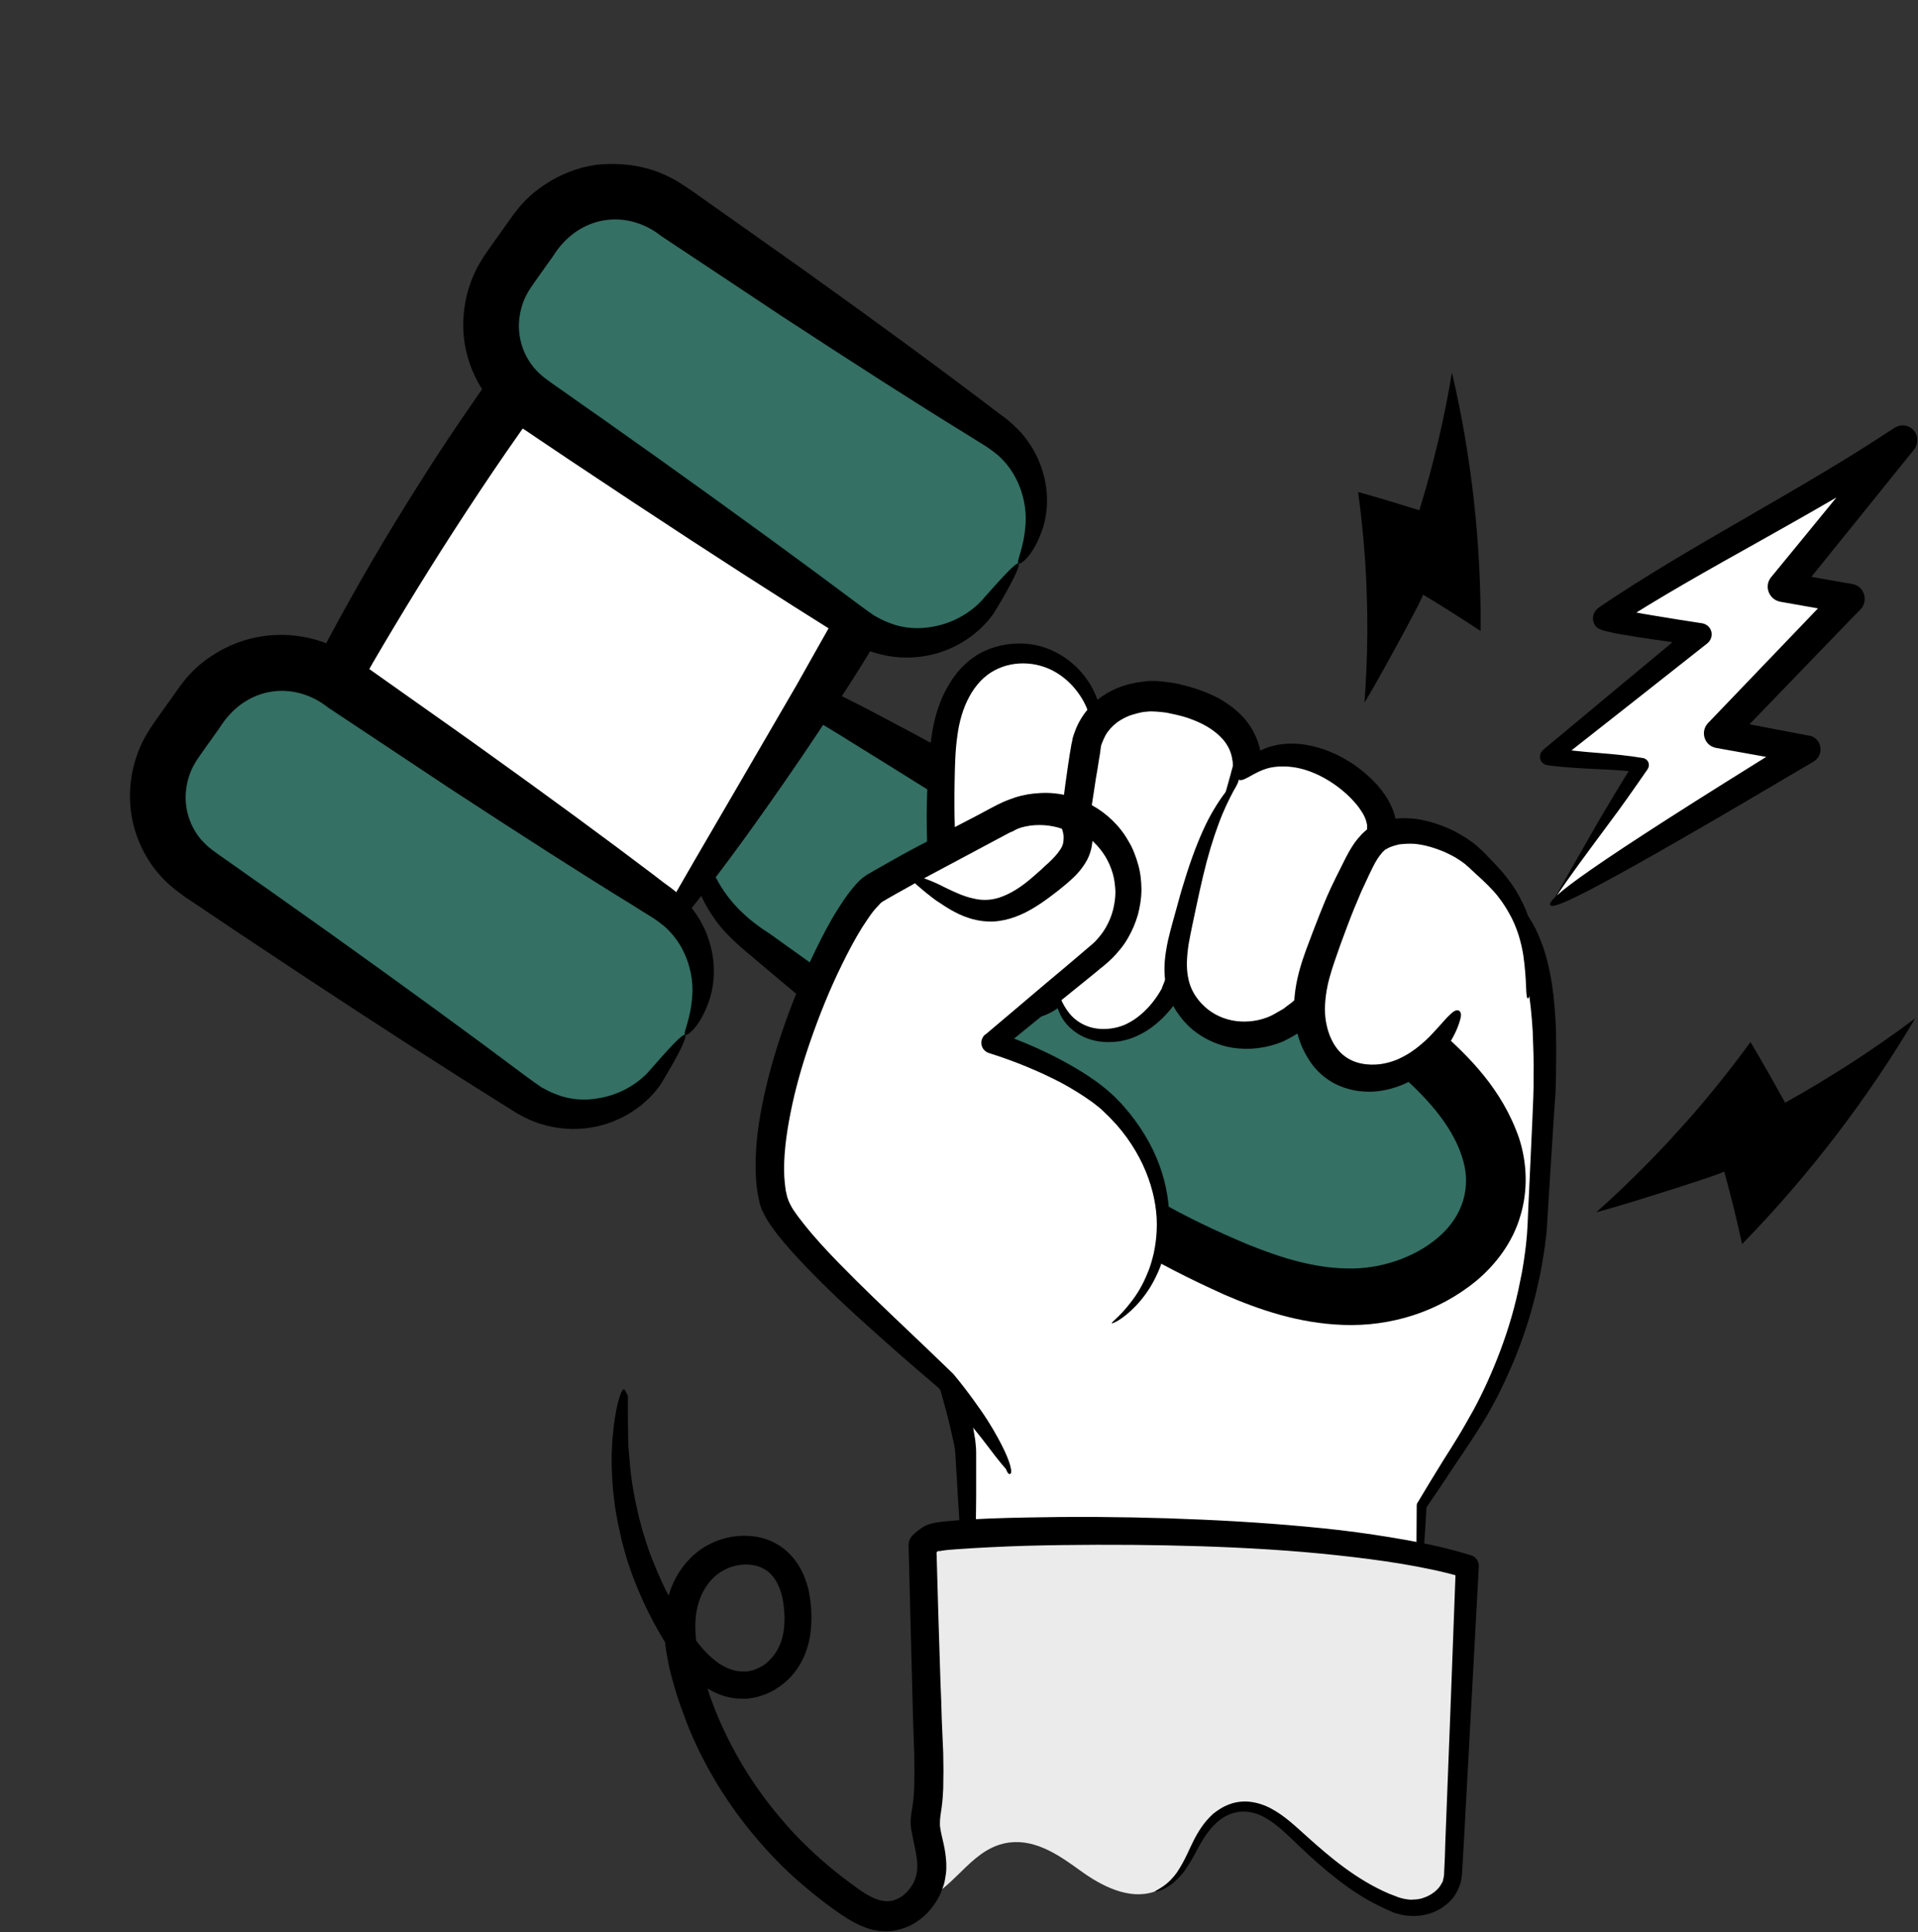 <svg width="138" height="139" viewBox="0 0 138 139" fill="none" xmlns="http://www.w3.org/2000/svg">
<rect x="0" y="0" width="138" height="139" fill="#333333" stroke="none"/>
<path d="M102.231 108.318C102.231 108.318 102.231 108.576 102.21 109.071C102.145 111.093 101.93 116.942 101.693 122.963H69.91C69.845 117.135 69.695 111.136 69.587 107.587C69.522 105.716 69.501 104.534 69.501 104.448C69.522 103.136 66.318 89.158 61.716 85.136C59.931 83.567 57.738 81.889 57.76 79.524C57.781 78.298 58.405 77.18 59.007 76.126C61.071 72.556 68.92 59.03 70.791 55.804C71.264 55.008 71.759 54.17 72.576 53.718C73.63 53.138 102.167 58.75 107.93 64.879C109.994 67.073 111.306 69.589 111.069 78.341L110.51 88.706C109.994 93.91 108.252 98.942 105.414 103.351C103.801 105.867 102.339 108.146 102.231 108.318Z" fill="white"/>
<path d="M69.739 114.34C69.89 114.34 70.019 113.888 70.105 112.533C70.148 111.845 70.191 110.942 70.212 109.738C70.212 109.136 70.234 108.448 70.234 107.695C70.234 106.942 70.234 106.125 70.234 105.2C70.234 104.964 70.234 104.749 70.234 104.491C70.234 104.125 70.191 103.889 70.169 103.609C70.083 103.071 69.997 102.555 69.89 101.996C69.675 100.899 69.395 99.695 69.051 98.426C68.707 97.136 68.299 95.781 67.804 94.298C67.309 92.835 66.707 91.265 65.954 89.631C65.567 88.814 65.137 87.975 64.621 87.136C64.105 86.298 63.503 85.438 62.686 84.642C62.578 84.534 62.471 84.448 62.385 84.341C62.299 84.255 62.191 84.169 62.105 84.083C61.912 83.911 61.718 83.739 61.525 83.588C61.138 83.244 60.772 82.922 60.428 82.556C59.74 81.868 59.138 81.094 58.922 80.277L58.88 80.126C58.858 80.083 58.858 80.019 58.858 79.975L58.837 79.825C58.837 79.782 58.837 79.717 58.837 79.674C58.815 79.459 58.837 79.266 58.88 79.051C58.944 78.621 59.138 78.169 59.374 77.674C59.611 77.201 59.933 76.685 60.234 76.148C60.535 75.61 60.858 75.072 61.181 74.535C62.449 72.341 63.804 70.019 65.223 67.589C66.342 65.653 67.481 63.675 68.643 61.675C69.223 60.664 69.804 59.675 70.385 58.643C70.686 58.127 70.965 57.632 71.266 57.116C71.567 56.621 71.847 56.062 72.126 55.654C72.406 55.224 72.707 54.88 73.008 54.686L73.073 54.643H73.094C73.115 54.643 73.094 54.643 73.051 54.665C72.987 54.686 72.944 54.708 72.879 54.729H72.858H72.922C72.965 54.729 73.029 54.729 73.073 54.729H73.266C73.524 54.751 73.825 54.772 74.105 54.815C75.245 54.966 76.406 55.159 77.588 55.374C79.933 55.804 82.255 56.299 84.599 56.837C86.921 57.374 89.244 57.976 91.545 58.621C93.846 59.267 96.104 59.976 98.319 60.772C100.512 61.568 102.684 62.449 104.641 63.546C105.609 64.084 106.555 64.707 107.243 65.417C107.609 65.804 107.975 66.213 108.276 66.621C108.577 67.051 108.835 67.481 109.05 67.954C109.48 68.879 109.738 69.911 109.931 70.965C110.103 72.019 110.211 73.094 110.276 74.169C110.319 75.245 110.362 76.32 110.34 77.373V78.169C110.34 78.427 110.319 78.707 110.319 78.965C110.297 79.502 110.276 80.019 110.254 80.535C110.168 82.621 110.06 84.642 109.974 86.62C109.953 87.115 109.931 87.61 109.91 88.083C109.888 88.319 109.888 88.577 109.867 88.792C109.845 89.029 109.824 89.244 109.802 89.481C109.695 90.405 109.566 91.308 109.372 92.19C109.028 93.954 108.534 95.609 107.953 97.158C107.372 98.706 106.727 100.125 106.018 101.437C105.652 102.082 105.308 102.706 104.942 103.308C104.577 103.91 104.211 104.491 103.867 105.028C103.179 106.147 102.555 107.157 101.996 108.104L101.975 108.125C101.953 108.168 101.932 108.233 101.932 108.297C101.91 110.598 101.91 112.383 101.91 113.63C101.932 114.856 101.953 115.523 102.018 115.523C102.082 115.523 102.168 114.877 102.276 113.652C102.383 112.426 102.512 110.62 102.641 108.34L102.577 108.534C103.2 107.63 103.867 106.62 104.598 105.523C104.964 104.985 105.351 104.405 105.738 103.824C106.125 103.243 106.534 102.598 106.921 101.953C107.695 100.641 108.405 99.179 109.05 97.588C109.695 95.996 110.232 94.298 110.641 92.47C110.856 91.567 111.007 90.62 111.157 89.653C111.179 89.416 111.222 89.158 111.243 88.921C111.286 88.663 111.286 88.427 111.308 88.19C111.329 87.696 111.372 87.222 111.394 86.728C111.523 84.749 111.652 82.707 111.781 80.621C111.824 80.105 111.845 79.567 111.888 79.051C111.91 78.793 111.931 78.513 111.931 78.255C111.931 77.976 111.953 77.718 111.953 77.438C111.974 76.341 111.974 75.245 111.953 74.126C111.91 73.008 111.824 71.868 111.652 70.728C111.458 69.589 111.2 68.406 110.684 67.266C110.448 66.686 110.125 66.148 109.759 65.632C109.394 65.116 109.007 64.643 108.577 64.191C107.652 63.245 106.641 62.578 105.588 61.976C103.48 60.772 101.265 59.847 99.007 59.008C96.749 58.17 94.448 57.439 92.126 56.751C89.803 56.062 87.459 55.46 85.094 54.88C82.728 54.321 80.363 53.783 77.997 53.353C76.814 53.138 75.61 52.923 74.406 52.772C74.105 52.729 73.782 52.708 73.46 52.665L73.202 52.643H72.922H72.75C72.664 52.643 72.599 52.665 72.492 52.686C72.406 52.708 72.298 52.729 72.212 52.772C72.169 52.794 72.126 52.815 72.126 52.815L72.083 52.837L71.954 52.923C71.61 53.138 71.309 53.417 71.051 53.675C70.793 53.955 70.6 54.234 70.406 54.514C70.04 55.073 69.782 55.568 69.46 56.084C69.159 56.6 68.879 57.095 68.578 57.611C67.997 58.621 67.395 59.632 66.815 60.621C65.653 62.621 64.514 64.6 63.374 66.535C61.955 68.987 60.621 71.309 59.353 73.503C59.03 74.062 58.729 74.599 58.406 75.137C58.105 75.675 57.783 76.191 57.482 76.793C57.181 77.373 56.923 78.04 56.794 78.75C56.729 79.115 56.708 79.481 56.729 79.847C56.729 79.933 56.729 80.04 56.751 80.126L56.794 80.406C56.815 80.492 56.815 80.578 56.837 80.664L56.901 80.922C57.095 81.61 57.417 82.212 57.783 82.728C58.148 83.244 58.557 83.696 58.965 84.104C59.374 84.513 59.783 84.879 60.17 85.223C60.363 85.395 60.557 85.567 60.75 85.717L61.03 85.954L61.267 86.169C61.89 86.771 62.428 87.502 62.901 88.255C63.374 89.007 63.782 89.782 64.17 90.534C64.922 92.061 65.524 93.566 66.04 94.964C66.557 96.383 66.987 97.695 67.352 98.943C67.718 100.19 68.04 101.33 68.299 102.383C68.427 102.921 68.535 103.416 68.643 103.889C68.686 104.125 68.729 104.362 68.729 104.491C68.75 104.727 68.75 104.985 68.772 105.2C68.836 106.125 68.879 106.985 68.922 107.738C68.965 108.491 69.008 109.157 69.051 109.759C69.137 110.964 69.223 111.867 69.309 112.555C69.438 113.91 69.589 114.34 69.739 114.34Z" fill="black"/>
<path d="M66.638 136.662C68.897 135.543 70.036 132.877 72.638 132.554C74.574 132.318 76.273 133.522 77.756 134.597C79.24 135.672 81.219 136.705 83.025 136.102C84.552 135.586 85.24 134.124 85.885 132.834C86.53 131.543 87.541 130.146 89.175 129.995C90.724 129.866 92.014 130.92 93.046 131.888C95.197 133.887 97.433 135.93 100.336 137.049C100.358 137.049 100.358 137.049 100.379 137.07C102.229 137.758 104.336 136.619 104.444 134.898C104.895 126.855 105.347 115.673 105.476 112.684C94.272 109.243 68.058 110.082 67.026 110.641C66.746 110.792 66.51 110.985 66.294 111.179C66.488 116.942 66.853 129.135 66.638 136.662Z" fill="#EBEBEB"/>
<path d="M50.304 57.532C49.481 61.173 50.817 64.937 53.781 67.25C60.437 72.441 77.374 85.628 84.41 89.184C88.407 91.204 92.577 93.266 97.098 93.324C101.641 93.376 106.604 90.715 107.479 86.393C108.402 81.903 104.822 77.861 101.239 74.955C95.336 70.167 88.837 66.892 82.008 63.504C74.864 59.976 63.303 52.916 59.626 50.968C58.927 50.596 58.207 50.229 57.422 50.057C54.982 49.564 52.493 51.352 51.434 53.566C51.074 54.394 50.667 55.924 50.304 57.532Z" fill="#347064"/>
<path d="M50.302 57.533C50.204 57.514 50.155 57.149 50.223 56.442C50.308 55.708 50.359 54.671 50.912 53.169C51.535 51.76 52.801 49.893 55.487 49.12C56.811 48.706 58.548 49.072 59.75 49.691C60.963 50.262 62.192 50.895 63.509 51.595C68.757 54.331 75.225 58.103 83.251 61.999C87.35 63.969 91.867 66.119 96.509 69.014C98.834 70.472 101.153 72.086 103.44 74.021C105.696 76.008 108.066 78.344 109.292 81.869C109.87 83.63 109.957 85.631 109.384 87.495C108.837 89.373 107.635 90.956 106.254 92.12C103.443 94.438 100.006 95.43 96.696 95.32C93.456 95.215 90.609 94.229 88.08 93.136C85.562 91.996 83.325 90.871 81.12 89.515C72.722 84.115 66.315 78.814 60.96 74.528C58.309 72.355 55.973 70.411 53.978 68.711C53.008 67.921 51.94 66.933 51.315 65.963C50.642 64.984 50.195 63.989 49.955 63.073C49.452 61.248 49.572 59.771 49.748 58.857C49.973 57.953 50.226 57.508 50.302 57.533C50.605 57.542 49.994 59.527 51.273 62.638C51.959 64.193 53.132 65.753 55.347 67.15C57.483 68.68 59.959 70.454 62.744 72.435C68.326 76.351 75.062 81.41 83.242 86.333C85.209 87.485 87.532 88.587 89.817 89.543C92.118 90.474 94.51 91.224 96.923 91.257C99.205 91.325 101.723 90.53 103.477 89.024C105.214 87.545 105.949 85.416 105.175 83.173C104.444 80.919 102.561 78.856 100.561 77.135C98.507 75.384 96.312 73.803 94.145 72.415C89.799 69.598 85.434 67.408 81.421 65.327C73.27 61.041 67.071 56.975 62.055 53.889C60.809 53.105 59.649 52.386 58.56 51.76C57.52 51.144 56.746 50.925 55.882 51.063C54.13 51.345 52.787 52.654 52.119 53.719C51.462 54.826 51.125 55.916 50.829 56.549C50.593 57.234 50.399 57.552 50.302 57.533Z" fill="black"/>
<path d="M46.205 69.065C45.05 70.635 46.423 69.244 44.487 69.474C43.074 69.652 41.706 69.023 40.424 68.394C36.832 66.653 33.22 64.918 29.953 62.62C28.033 61.278 26.252 59.728 24.575 58.085C23.683 57.224 22.81 56.273 22.454 55.078C21.917 53.201 22.836 51.22 23.777 49.491C27.542 42.49 31.727 35.7 36.309 29.193C37.389 27.664 38.775 25.99 40.638 25.973C41.711 25.97 52.8 32.054 60.308 36.931C62.72 38.509 63.528 41.668 62.127 44.183C58.814 50.206 50.022 63.897 46.205 69.065Z" fill="white"/>
<path d="M46.208 69.065C45.913 68.842 48.268 64.809 53.17 56.414C54.399 54.309 55.771 51.931 57.311 49.293C58.056 47.959 58.85 46.569 59.684 45.084C59.886 44.708 60.088 44.333 60.29 43.958L60.59 43.385C60.659 43.238 60.733 43.112 60.782 42.97C60.996 42.398 61.07 41.778 60.971 41.159C60.894 40.536 60.63 39.939 60.236 39.42C59.811 38.866 59.42 38.604 58.431 38.026C56.736 36.969 54.93 35.897 53.047 34.781C49.304 32.63 45.12 30.186 40.789 28.168C40.642 28.099 40.571 28.074 40.455 28.041C40.429 28.026 40.308 27.972 40.358 28.001C40.429 28.026 40.515 28.025 40.58 28.029C40.6 28.024 40.389 28.036 40.314 28.078C40.073 28.141 39.778 28.326 39.459 28.581C38.79 29.143 38.161 30.017 37.463 31.038C36.086 32.989 34.789 34.918 33.548 36.812C31.064 40.599 28.841 44.233 26.827 47.682C25.865 49.416 24.752 51.147 24.235 52.529C23.724 54.016 23.84 54.865 24.74 56.003C26.798 58.361 29.226 60.493 31.401 62.069C33.626 63.675 35.777 64.913 37.669 65.984C39.55 67.014 41.189 68.022 42.429 68.576C43.062 68.861 43.633 68.99 44.137 69.029C44.621 69.074 45.249 68.931 45.759 69.398C45.82 69.468 45.861 69.543 45.882 69.623L45.898 69.683C45.697 69.328 45.364 69.695 45.469 69.603C45.504 69.572 45.569 69.491 45.623 69.455C45.723 69.343 45.807 69.256 45.897 69.19C46.062 69.082 46.157 69.036 46.208 69.065C46.239 69.1 46.225 69.211 46.161 69.378C46.122 69.474 46.083 69.57 46.014 69.717C45.99 69.788 45.961 69.839 45.901 69.94C45.991 69.874 45.608 70.296 45.392 69.881C45.381 69.841 45.356 69.826 45.356 69.826C45.331 69.811 45.331 69.811 45.331 69.811C45.209 69.757 44.797 69.823 44.184 69.941C43.56 70.019 42.814 69.957 42.031 69.755C40.474 69.305 38.838 68.554 36.807 67.692C34.792 66.804 32.467 65.718 29.98 64.181C27.458 62.59 24.967 60.71 22.346 58.006C21.697 57.254 21 56.234 20.753 54.968C20.491 53.727 20.698 52.47 21.023 51.418C21.748 49.274 22.752 47.7 23.687 45.866C25.604 42.292 27.79 38.518 30.267 34.625C31.493 32.671 32.82 30.691 34.206 28.694C34.875 27.724 35.642 26.557 36.843 25.489C37.456 24.963 38.221 24.44 39.199 24.162C39.696 24.01 40.129 23.939 40.779 23.962C41.021 23.984 41.248 24.032 41.475 24.079C41.682 24.132 41.688 24.152 41.829 24.201C42.022 24.279 42.234 24.352 42.381 24.421C47.274 26.7 51.232 29.096 55.072 31.372C56.965 32.528 58.787 33.66 60.497 34.778C61.243 35.248 62.543 36.108 63.251 37.168C64.004 38.237 64.477 39.465 64.588 40.703C64.718 41.936 64.507 43.172 64.061 44.256C63.958 44.519 63.816 44.792 63.688 45.041L63.347 45.624C63.125 46.005 62.903 46.385 62.675 46.745C61.776 48.227 60.891 49.598 60.05 50.892C58.368 53.481 56.799 55.762 55.392 57.763C49.736 65.82 46.503 69.288 46.208 69.065Z" fill="black"/>
<path d="M73.28 40.546L71.324 43.315C69.129 46.404 64.821 47.171 61.728 45.041L38.234 28.926C35.121 26.802 34.375 22.575 36.564 19.466L38.526 16.717C40.721 13.628 45.029 12.862 48.122 14.991L71.611 31.086C74.709 33.236 75.46 37.483 73.28 40.546Z" fill="#347064"/>
<path d="M73.282 40.545C73.079 40.427 73.678 39.518 73.791 37.663C73.851 36.746 73.691 35.564 73.082 34.392C72.778 33.807 72.348 33.232 71.788 32.735C71.488 32.492 71.193 32.269 70.833 32.042C70.422 31.785 69.991 31.533 69.549 31.241C65.992 29.062 61.576 26.228 56.235 22.736C53.579 20.964 50.696 19.059 47.573 16.981C45.157 15.06 41.681 15.394 39.778 18.449L38.836 19.77C38.539 20.192 38.178 20.695 38.029 20.948C37.639 21.588 37.421 22.311 37.354 23.037C37.22 24.489 37.792 25.928 38.81 26.863C39.218 27.271 40.147 27.864 40.889 28.399C41.656 28.949 42.418 29.479 43.18 30.009C44.684 31.074 46.136 32.11 47.533 33.095C53.137 37.099 57.919 40.588 61.797 43.498L62.514 44.019C62.716 44.137 62.89 44.306 63.107 44.399C63.513 44.636 63.943 44.802 64.368 44.949C65.233 45.215 66.1 45.245 66.904 45.12C68.498 44.894 69.753 44.114 70.564 43.278C72.169 41.46 73.139 40.411 73.282 40.545C73.419 40.66 72.894 41.85 71.511 44.103C70.734 45.23 69.323 46.481 67.259 47.045C66.235 47.314 65.057 47.408 63.816 47.176C63.205 47.058 62.578 46.879 61.965 46.589C61.651 46.457 61.367 46.274 61.068 46.116L60.296 45.632C56.185 43.062 51.201 39.862 45.458 36.067C44.026 35.112 42.544 34.127 41.011 33.113C40.254 32.603 39.472 32.078 38.69 31.554C37.897 30.989 37.152 30.605 36.119 29.695C34.235 28 33.136 25.369 33.355 22.692C33.456 21.355 33.858 20.026 34.559 18.854C34.949 18.215 35.222 17.864 35.549 17.391L36.49 16.07C36.773 15.674 37.159 15.101 37.646 14.586C38.114 14.077 38.642 13.637 39.212 13.273C40.327 12.529 41.595 12.045 42.877 11.859C44.15 11.718 45.461 11.803 46.669 12.151C47.27 12.315 47.853 12.57 48.4 12.856C48.674 12.998 48.933 13.167 49.192 13.335L49.791 13.736C52.854 15.915 55.694 17.896 58.285 19.75C63.467 23.456 67.7 26.573 71.025 29.093C71.431 29.415 71.833 29.718 72.229 30C72.656 30.317 73.084 30.72 73.441 31.099C74.146 31.901 74.63 32.762 74.912 33.59C75.506 35.28 75.383 36.773 75.083 37.839C74.394 40.038 73.374 40.65 73.282 40.545Z" fill="black"/>
<path d="M49.305 74.459L47.348 77.228C45.153 80.317 40.846 81.083 37.753 78.954L14.258 62.839C11.145 60.715 10.399 56.487 12.589 53.379L14.551 50.63C16.745 47.541 21.053 46.775 24.146 48.904L47.635 64.999C50.728 67.128 51.479 71.376 49.305 74.459Z" fill="#347064"/>
<path d="M49.303 74.459C49.1 74.341 49.699 73.432 49.813 71.577C49.873 70.659 49.712 69.477 49.104 68.306C48.8 67.72 48.37 67.146 47.81 66.649C47.51 66.406 47.215 66.183 46.855 65.955C46.443 65.698 46.012 65.446 45.571 65.154C42.014 62.976 37.597 60.142 32.257 56.65C29.601 54.878 26.717 52.973 23.594 50.895C21.179 48.974 17.702 49.308 15.799 52.363L14.858 53.684C14.561 54.105 14.199 54.608 14.051 54.862C13.661 55.501 13.443 56.224 13.376 56.95C13.242 58.403 13.813 59.842 14.832 60.776C15.24 61.184 16.169 61.778 16.91 62.313C17.677 62.863 18.439 63.393 19.201 63.923C20.705 64.988 22.158 66.023 23.555 67.009C29.159 71.012 33.94 74.501 37.819 77.412L38.535 77.932C38.738 78.051 38.911 78.22 39.129 78.313C39.535 78.55 39.965 78.716 40.39 78.862C41.254 79.129 42.121 79.159 42.925 79.033C44.52 78.808 45.775 78.027 46.586 77.191C48.186 75.354 49.155 74.305 49.303 74.459C49.441 74.573 48.916 75.763 47.532 78.016C46.755 79.144 45.344 80.395 43.281 80.958C42.257 81.228 41.079 81.322 39.837 81.09C39.226 80.972 38.599 80.793 37.986 80.503C37.672 80.37 37.388 80.187 37.089 80.03L36.318 79.545C32.207 76.975 27.222 73.775 21.48 69.981C20.048 69.025 18.565 68.041 17.032 67.026C16.275 66.517 15.493 65.992 14.711 65.467C13.919 64.903 13.174 64.519 12.14 63.609C10.256 61.914 9.157 59.283 9.377 56.605C9.477 55.269 9.879 53.94 10.581 52.768C10.971 52.128 11.244 51.777 11.57 51.305L12.512 49.984C12.794 49.588 13.18 49.014 13.668 48.499C14.135 47.99 14.664 47.551 15.234 47.186C16.348 46.443 17.617 45.959 18.899 45.772C20.181 45.586 21.492 45.671 22.7 46.019C23.301 46.183 23.884 46.438 24.431 46.724C24.705 46.867 24.964 47.035 25.223 47.203L25.822 47.604C28.885 49.784 31.725 51.765 34.316 53.618C39.498 57.324 43.731 60.441 47.056 62.961C47.462 63.283 47.864 63.586 48.26 63.868C48.687 64.185 49.115 64.588 49.472 64.967C50.177 65.769 50.661 66.63 50.943 67.458C51.537 69.148 51.414 70.641 51.114 71.707C50.416 73.952 49.39 74.544 49.303 74.459Z" fill="black"/>
<path d="M78.402 55.525C79.047 54.019 79.155 52.278 78.596 50.729C78.037 49.181 76.811 47.891 75.263 47.31C73.736 46.729 71.908 46.923 70.574 47.869C69.456 48.665 68.725 49.912 68.317 51.224C67.908 52.535 67.8 53.912 67.736 55.288C67.564 58.75 67.628 62.234 68.23 65.653C68.445 66.879 68.725 68.105 69.284 69.223C69.843 70.341 70.704 71.331 71.822 71.868C72.94 72.406 74.338 72.427 75.391 71.739C76.789 70.814 77.198 68.965 77.327 67.309L78.402 55.525Z" fill="white"/>
<path d="M78.404 55.525C78.103 55.46 77.781 56.062 77.329 58.879C77.093 60.299 76.835 62.277 76.512 65.008C76.448 65.696 76.361 66.427 76.275 67.202C76.211 67.933 76.082 68.664 75.845 69.352C75.716 69.696 75.566 69.997 75.372 70.277C75.179 70.535 74.921 70.75 74.663 70.9C74.125 71.201 73.308 71.266 72.555 70.987C71.802 70.707 71.093 70.105 70.598 69.288C70.082 68.492 69.738 67.503 69.501 66.449C69.265 65.374 69.093 64.234 68.964 63.116C68.835 61.976 68.749 60.836 68.706 59.697C68.663 58.557 68.663 57.395 68.684 56.256C68.706 55.116 68.727 53.998 68.878 52.966C69.007 51.933 69.286 50.966 69.738 50.127C70.19 49.288 70.813 48.622 71.544 48.235C72.297 47.826 73.157 47.675 73.974 47.74C74.792 47.804 75.544 48.084 76.168 48.493C76.791 48.901 77.308 49.439 77.695 50.02C78.082 50.579 78.318 51.181 78.447 51.74C78.727 52.88 78.641 53.847 78.555 54.492C78.512 54.815 78.447 55.073 78.426 55.245C78.361 55.417 78.361 55.525 78.404 55.525C78.447 55.525 78.512 55.46 78.619 55.31C78.705 55.159 78.835 54.922 78.963 54.578C79.093 54.256 79.2 53.826 79.265 53.31C79.329 52.794 79.351 52.191 79.265 51.546C79.093 50.234 78.361 48.622 76.856 47.482C76.103 46.923 75.157 46.471 74.103 46.342C73.05 46.213 71.91 46.342 70.835 46.837C69.76 47.331 68.856 48.235 68.254 49.288C67.631 50.321 67.265 51.503 67.071 52.686C66.878 53.869 66.813 55.03 66.749 56.191C66.684 57.352 66.663 58.535 66.684 59.739C66.706 60.922 66.749 62.127 66.878 63.331C66.985 64.535 67.157 65.718 67.394 66.922C67.652 68.126 68.039 69.352 68.749 70.47C69.459 71.567 70.469 72.556 71.781 73.029C72.426 73.266 73.114 73.374 73.781 73.331C74.448 73.309 75.114 73.115 75.695 72.793C76.275 72.47 76.749 72.019 77.093 71.546C77.437 71.073 77.673 70.556 77.845 70.083C78.189 69.116 78.297 68.212 78.34 67.395C78.404 66.642 78.447 65.933 78.512 65.266C78.705 62.6 78.813 60.643 78.835 59.223C78.899 56.342 78.705 55.611 78.404 55.525Z" fill="black"/>
<path d="M75.929 70.857C76.037 71.889 76.424 72.943 77.198 73.631C78.23 74.556 79.8 74.707 81.112 74.212C82.402 73.717 83.434 72.685 84.166 71.502C84.897 70.32 89.714 55.911 89.714 55.073C89.714 50.836 83.994 49.955 82.66 50.062C81.714 50.127 80.768 50.385 79.972 50.901C79.026 51.503 78.338 52.492 78.101 53.589C77.822 55.159 75.822 69.825 75.929 70.857Z" fill="white"/>
<path d="M75.928 70.858C75.993 70.858 76.079 70.793 76.144 70.707C76.186 70.664 76.208 70.599 76.251 70.513C76.294 70.427 76.337 70.32 76.38 70.191C76.552 69.675 76.746 68.815 77.025 67.395C77.283 65.976 77.627 64.019 78.036 61.309C78.251 59.955 78.466 58.428 78.746 56.686C78.81 56.256 78.874 55.804 78.961 55.353C79.004 55.116 79.025 54.901 79.068 54.664C79.111 54.428 79.154 54.191 79.176 53.976L79.197 53.804L79.219 53.675C79.24 53.589 79.262 53.503 79.305 53.417C79.369 53.245 79.455 53.073 79.541 52.901C79.735 52.557 80.014 52.256 80.337 51.998C80.659 51.761 81.046 51.546 81.477 51.417C81.692 51.353 81.928 51.288 82.143 51.245C82.251 51.224 82.38 51.202 82.509 51.202C82.616 51.181 82.767 51.181 82.831 51.181C83.046 51.181 83.283 51.202 83.541 51.224C83.799 51.245 84.057 51.288 84.315 51.353C84.831 51.46 85.347 51.589 85.82 51.783C86.788 52.148 87.648 52.708 88.165 53.417C88.423 53.783 88.595 54.17 88.659 54.621C88.681 54.729 88.702 54.837 88.702 54.966V55.138C88.681 55.159 88.681 55.181 88.681 55.202C88.681 55.202 88.659 55.288 88.638 55.353L88.595 55.503C88.573 55.632 88.53 55.761 88.487 55.912C88.186 57.03 87.842 58.148 87.498 59.267C87.154 60.385 86.81 61.481 86.466 62.557C85.778 64.707 85.111 66.793 84.466 68.707C84.294 69.18 84.143 69.653 83.971 70.126C83.885 70.363 83.799 70.578 83.713 70.793C83.67 70.922 83.627 70.965 83.606 71.073C83.584 71.116 83.584 71.159 83.541 71.202L83.455 71.352C83.003 72.105 82.444 72.728 81.842 73.18C81.541 73.417 81.219 73.589 80.896 73.739C80.573 73.868 80.251 73.954 79.907 73.997C79.24 74.083 78.617 73.997 78.122 73.782C77.606 73.567 77.219 73.245 76.939 72.9C76.66 72.556 76.466 72.191 76.337 71.89C76.1 71.223 76.014 70.858 75.928 70.858C75.864 70.858 75.799 71.245 75.928 71.954C75.993 72.298 76.144 72.75 76.401 73.201C76.531 73.438 76.724 73.675 76.939 73.89C77.176 74.105 77.434 74.32 77.756 74.492C78.38 74.836 79.154 75.008 80.014 74.965C80.444 74.943 80.874 74.879 81.305 74.728C81.735 74.578 82.143 74.384 82.552 74.126C83.347 73.61 84.057 72.9 84.638 72.062L84.745 71.911C84.788 71.847 84.81 71.782 84.853 71.718C84.917 71.589 85.003 71.438 85.046 71.331C85.154 71.094 85.261 70.858 85.347 70.642C85.541 70.169 85.734 69.718 85.928 69.223C86.681 67.309 87.433 65.245 88.208 63.116C88.595 62.041 88.96 60.965 89.347 59.847C89.713 58.729 90.1 57.632 90.444 56.471C90.487 56.32 90.53 56.17 90.573 56.019L90.638 55.783C90.659 55.697 90.681 55.654 90.702 55.503C90.724 55.374 90.745 55.245 90.767 55.116C90.767 55.009 90.767 54.923 90.767 54.837C90.767 54.664 90.745 54.471 90.724 54.299C90.638 53.568 90.337 52.837 89.928 52.213C89.519 51.589 88.982 51.095 88.423 50.708C87.864 50.299 87.261 49.998 86.638 49.761C86.036 49.525 85.412 49.353 84.788 49.202C84.487 49.138 84.165 49.095 83.842 49.052C83.519 49.009 83.197 48.987 82.831 48.987C82.616 48.987 82.466 49.009 82.315 49.03C82.143 49.052 81.993 49.073 81.821 49.095C81.498 49.159 81.175 49.224 80.853 49.331C80.208 49.546 79.606 49.847 79.047 50.278C78.509 50.708 78.057 51.224 77.735 51.783C77.563 52.062 77.434 52.364 77.326 52.665C77.262 52.815 77.219 52.966 77.176 53.116L77.133 53.353C77.111 53.417 77.111 53.482 77.09 53.546C77.047 53.826 77.004 54.062 76.961 54.299C76.918 54.535 76.896 54.772 76.853 55.009C76.789 55.482 76.724 55.933 76.66 56.363C76.423 58.127 76.23 59.654 76.079 61.03C75.778 63.761 75.606 65.739 75.52 67.202C75.455 68.642 75.477 69.567 75.563 70.105C75.584 70.234 75.606 70.363 75.627 70.449C75.649 70.556 75.692 70.642 75.735 70.686C75.778 70.836 75.842 70.879 75.928 70.858Z" fill="black"/>
<path d="M89.114 56.084C88.448 56.965 87.781 58.105 87.351 59.094C86.319 61.46 85.695 63.976 85.093 66.471C84.749 67.933 84.383 69.46 84.77 70.922C85.157 72.384 86.34 73.61 87.76 74.126C89.179 74.642 90.835 74.556 92.168 73.868C96.168 71.804 99.931 64.901 99.415 59.352C99.135 56.277 92.34 51.826 89.114 56.084Z" fill="white"/>
<path d="M89.114 56.084C89.243 56.17 89.437 56.127 89.824 55.912C90.017 55.804 90.275 55.654 90.598 55.503C90.92 55.353 91.329 55.202 91.867 55.159C92.404 55.116 93.049 55.138 93.802 55.353C94.555 55.568 95.415 55.976 96.275 56.621C96.705 56.944 97.135 57.331 97.522 57.783C97.716 57.998 97.888 58.256 98.038 58.492C98.189 58.75 98.296 59.008 98.34 59.245C98.361 59.31 98.361 59.353 98.361 59.417V59.546V59.675C98.361 59.847 98.382 60.041 98.382 60.234C98.404 60.428 98.382 60.621 98.361 60.815C98.361 61.008 98.34 61.202 98.34 61.417C98.232 62.213 98.124 63.073 97.866 63.955C97.393 65.718 96.576 67.524 95.522 69.159C94.985 69.976 94.383 70.75 93.695 71.438C93.35 71.761 93.006 72.105 92.619 72.363L92.34 72.578L92.039 72.75L91.738 72.922C91.63 72.987 91.544 73.029 91.458 73.073C90.684 73.438 89.781 73.567 88.942 73.46C88.103 73.352 87.329 73.008 86.706 72.449C86.082 71.89 85.652 71.18 85.501 70.406C85.329 69.632 85.394 68.772 85.523 67.911C85.673 67.073 85.867 66.191 86.039 65.374C86.211 64.557 86.383 63.782 86.555 63.051C86.899 61.589 87.286 60.32 87.673 59.288C88.039 58.277 88.447 57.482 88.727 56.944C89.028 56.449 89.157 56.148 89.114 56.084C89.049 56.041 88.791 56.256 88.383 56.729C87.996 57.202 87.458 57.955 86.921 58.987C86.404 59.998 85.888 61.288 85.415 62.75C85.179 63.481 84.942 64.256 84.727 65.073C84.512 65.89 84.254 66.707 84.039 67.653C83.845 68.578 83.673 69.632 83.867 70.75C83.953 71.309 84.146 71.868 84.426 72.384C84.706 72.9 85.071 73.374 85.48 73.782C86.318 74.599 87.48 75.18 88.662 75.374C89.867 75.567 91.114 75.416 92.275 74.943C93.393 74.427 94.318 73.718 95.157 72.944C95.974 72.148 96.662 71.266 97.286 70.363C98.511 68.535 99.415 66.557 99.952 64.535C100.232 63.546 100.382 62.557 100.49 61.611C100.49 61.374 100.511 61.138 100.511 60.901C100.511 60.664 100.533 60.449 100.511 60.213C100.49 59.976 100.49 59.761 100.468 59.546V59.374C100.468 59.31 100.468 59.267 100.447 59.202C100.425 59.073 100.404 58.922 100.382 58.793C100.253 58.256 100.038 57.826 99.823 57.46C99.587 57.073 99.329 56.751 99.071 56.449C98.533 55.869 97.974 55.396 97.415 55.009C95.178 53.503 92.985 53.267 91.544 53.675C90.813 53.869 90.275 54.191 89.91 54.514C89.544 54.815 89.329 55.116 89.2 55.331C89.071 55.546 89.028 55.74 89.007 55.847C89.007 55.976 89.049 56.041 89.114 56.084Z" fill="black"/>
<path d="M109.885 71.847C110.788 65.739 107.627 63.331 106.186 61.868C104.681 60.342 101.262 59.051 99.197 60.299C98.251 60.879 97.606 62.492 97.133 63.481C96.509 64.772 96.015 66.105 95.499 67.417C94.896 69.008 94.294 70.642 94.23 72.341C94.165 74.04 94.789 75.868 96.187 76.836C97.692 77.889 99.821 77.717 101.412 76.793C103.004 75.868 104.122 74.298 104.982 72.685" fill="white"/>
<path d="M104.962 72.707C104.833 72.642 104.64 72.685 104.339 72.986C104.016 73.266 103.608 73.803 102.876 74.556C102.511 74.922 102.059 75.33 101.479 75.717C101.177 75.911 100.855 76.083 100.511 76.234C100.145 76.384 99.758 76.492 99.328 76.556C98.468 76.664 97.457 76.556 96.683 75.932C95.909 75.33 95.35 74.105 95.328 72.664C95.328 71.954 95.436 71.158 95.651 70.363C95.866 69.567 96.167 68.75 96.468 67.89C96.79 67.029 97.092 66.191 97.436 65.352C97.608 64.944 97.78 64.535 97.952 64.126C98.145 63.718 98.339 63.288 98.532 62.879C98.726 62.492 98.898 62.105 99.113 61.782C99.221 61.61 99.328 61.481 99.436 61.352C99.479 61.288 99.543 61.245 99.586 61.202C99.608 61.18 99.629 61.159 99.651 61.137C99.672 61.116 99.694 61.094 99.737 61.094C99.995 60.922 100.317 60.836 100.661 60.75C101.005 60.707 101.371 60.686 101.758 60.707C102.511 60.772 103.263 61.008 103.973 61.309C104.317 61.481 104.661 61.632 104.962 61.847C105.113 61.933 105.263 62.062 105.392 62.148L105.586 62.32L105.693 62.406L105.801 62.514C106.403 63.073 106.941 63.546 107.414 64.062C107.887 64.578 108.253 65.116 108.554 65.653C109.177 66.728 109.457 67.825 109.607 68.75C109.736 69.675 109.779 70.449 109.801 70.986C109.822 71.524 109.844 71.825 109.93 71.825C109.994 71.847 110.102 71.567 110.231 71.029C110.36 70.492 110.467 69.696 110.446 68.685C110.424 67.675 110.231 66.406 109.629 65.116C109.328 64.471 108.941 63.804 108.468 63.202C107.994 62.578 107.414 61.997 106.876 61.438L106.769 61.331L106.64 61.202L106.382 60.965C106.21 60.815 106.038 60.664 105.844 60.535C105.478 60.256 105.07 60.041 104.661 59.804C103.823 59.395 102.919 59.073 101.93 58.922C101.436 58.858 100.898 58.836 100.36 58.901C99.823 58.987 99.264 59.137 98.748 59.417C98.468 59.567 98.188 59.804 97.995 59.998C97.801 60.213 97.608 60.428 97.457 60.643C97.156 61.073 96.92 61.524 96.704 61.954C96.49 62.363 96.296 62.793 96.081 63.202C95.866 63.632 95.672 64.062 95.479 64.492C95.113 65.352 94.769 66.234 94.447 67.073C94.124 67.933 93.78 68.793 93.522 69.718C93.264 70.642 93.092 71.61 93.113 72.599C93.135 73.588 93.328 74.535 93.715 75.395C93.909 75.825 94.145 76.212 94.403 76.578C94.683 76.943 95.006 77.266 95.35 77.524C96.038 78.061 96.855 78.341 97.586 78.47C98.317 78.578 99.005 78.556 99.629 78.427C100.855 78.19 101.844 77.631 102.532 77.072C103.22 76.513 103.694 75.932 104.038 75.438C104.726 74.427 104.962 73.739 105.07 73.309C105.177 72.965 105.091 72.771 104.962 72.707Z" fill="black"/>
<path d="M80.017 95.33C82.469 93.674 83.781 90.642 83.695 87.696C83.587 84.75 82.168 81.933 80.103 79.847C78.039 77.739 74.211 76.062 71.416 75.137C71.416 75.137 75.674 71.611 79.028 68.815C81.329 66.901 81.867 63.589 80.297 61.052C79.652 59.998 78.706 59.224 77.652 58.751C76.878 58.407 76.039 58.235 75.2 58.235C74.276 58.235 73.329 58.45 72.448 58.901C70.104 60.105 67.416 61.525 65.416 62.6C64.319 63.202 63.437 63.697 62.964 63.976C60.341 65.632 53.997 80.148 55.653 86.47C56.362 89.18 64.771 96.405 67.996 99.416C67.996 99.416 70.921 102.62 72.684 106.061" fill="white"/>
<path d="M72.685 106.039C72.75 105.996 72.793 105.889 72.728 105.631C72.685 105.373 72.556 104.985 72.298 104.426C72.04 103.867 71.653 103.136 71.072 102.211C70.771 101.738 70.427 101.244 70.019 100.685C69.61 100.125 69.158 99.523 68.599 98.857L68.578 98.835L68.535 98.792C67.524 97.803 66.341 96.685 64.965 95.373C63.589 94.061 62.04 92.599 60.342 90.857C59.503 89.997 58.621 89.05 57.804 88.018C57.61 87.76 57.395 87.502 57.223 87.244C57.03 86.986 56.879 86.707 56.772 86.47C56.75 86.405 56.707 86.341 56.707 86.298L56.686 86.233L56.664 86.19L56.643 86.126C56.6 85.975 56.578 85.825 56.535 85.653C56.514 85.481 56.492 85.33 56.471 85.158C56.449 84.986 56.449 84.814 56.428 84.642C56.363 83.244 56.557 81.674 56.879 80.062C57.202 78.427 57.675 76.728 58.277 74.987C58.922 73.116 59.675 71.223 60.578 69.395C61.03 68.471 61.503 67.567 62.04 66.707C62.32 66.299 62.578 65.868 62.879 65.503C63.029 65.331 63.18 65.159 63.309 65.03C63.374 64.944 63.438 64.922 63.481 64.879C63.481 64.879 63.524 64.858 63.546 64.836L63.632 64.793L63.804 64.686C64.255 64.428 64.707 64.17 65.18 63.912L65.868 63.525L66.578 63.138C67.524 62.621 68.492 62.127 69.438 61.611C70.384 61.094 71.352 60.6 72.298 60.084L72.664 59.89L72.879 59.804L73.029 59.718C73.223 59.611 73.438 59.525 73.653 59.46C74.083 59.31 74.534 59.224 74.986 59.202C75.889 59.159 76.793 59.353 77.588 59.783C78.384 60.213 79.05 60.837 79.524 61.611C79.76 61.998 79.932 62.406 80.061 62.836C80.19 63.267 80.233 63.718 80.255 64.148C80.255 64.6 80.19 65.03 80.083 65.46C79.975 65.89 79.803 66.299 79.588 66.686C79.373 67.073 79.094 67.417 78.792 67.739L78.556 67.954C78.513 67.998 78.47 68.019 78.427 68.062L78.276 68.191C78.083 68.363 77.889 68.514 77.696 68.686C76.921 69.352 76.147 69.997 75.373 70.643C73.846 71.933 72.362 73.202 70.9 74.427H70.879C70.556 74.707 70.513 75.201 70.793 75.524C70.9 75.632 71.008 75.718 71.158 75.761C73.008 76.341 74.771 77.072 76.341 77.89C77.137 78.32 77.868 78.771 78.556 79.266C78.728 79.395 78.9 79.524 79.05 79.653C79.222 79.782 79.352 79.911 79.502 80.062C79.803 80.341 80.083 80.642 80.341 80.922C81.394 82.126 82.147 83.438 82.62 84.75C83.093 86.061 83.287 87.373 83.222 88.534C83.201 89.115 83.115 89.674 83.007 90.19C82.878 90.706 82.749 91.18 82.556 91.61C82.212 92.47 81.782 93.158 81.373 93.674C80.577 94.728 79.932 95.136 79.997 95.201C80.018 95.244 80.749 94.964 81.717 93.954C82.19 93.459 82.728 92.771 83.158 91.868C83.394 91.416 83.566 90.921 83.739 90.362C83.889 89.803 84.018 89.223 84.083 88.577C84.212 87.287 84.061 85.846 83.609 84.384C83.158 82.922 82.362 81.438 81.265 80.083C80.986 79.739 80.706 79.416 80.384 79.094C80.212 78.922 80.061 78.771 79.889 78.621C79.717 78.47 79.545 78.32 79.352 78.169C78.62 77.589 77.846 77.094 77.007 76.621C75.352 75.675 73.567 74.9 71.631 74.234L71.889 75.589C73.373 74.384 74.879 73.159 76.448 71.89C77.223 71.266 78.018 70.621 78.814 69.976C79.007 69.804 79.201 69.653 79.416 69.481L79.567 69.352C79.61 69.309 79.674 69.266 79.739 69.202L80.061 68.901C80.47 68.471 80.857 68.019 81.158 67.481C81.459 66.965 81.695 66.406 81.868 65.826C82.018 65.245 82.126 64.643 82.126 64.019C82.126 63.417 82.061 62.793 81.889 62.191C81.717 61.589 81.502 61.008 81.179 60.492C80.577 59.417 79.631 58.514 78.534 57.912C77.438 57.31 76.169 56.987 74.9 57.052C74.276 57.073 73.631 57.181 73.029 57.374C72.728 57.482 72.427 57.589 72.147 57.718L71.932 57.826L71.76 57.912L71.395 58.105C70.427 58.6 69.459 59.116 68.492 59.611C67.524 60.105 66.556 60.621 65.61 61.116L64.9 61.503L64.169 61.912C63.696 62.191 63.202 62.449 62.728 62.729L62.556 62.836L62.47 62.879C62.449 62.901 62.406 62.901 62.363 62.944C62.212 63.051 62.019 63.181 61.911 63.288C61.653 63.525 61.46 63.761 61.266 63.998C60.879 64.471 60.578 64.944 60.277 65.417C59.675 66.363 59.18 67.331 58.707 68.299C57.761 70.234 56.965 72.191 56.299 74.148C55.675 75.976 55.18 77.761 54.836 79.502C54.492 81.244 54.299 82.943 54.385 84.621C54.406 84.836 54.406 85.029 54.428 85.244C54.449 85.459 54.492 85.674 54.514 85.868C54.557 86.083 54.6 86.298 54.643 86.492L54.664 86.578L54.686 86.663L54.75 86.857C54.793 86.986 54.836 87.072 54.901 87.201C55.094 87.61 55.309 87.975 55.546 88.276C55.761 88.599 55.998 88.9 56.234 89.18C57.159 90.298 58.084 91.244 58.965 92.126C60.728 93.889 62.363 95.33 63.782 96.599C65.201 97.867 66.449 98.921 67.502 99.824L67.46 99.781C67.997 100.362 68.492 100.921 68.943 101.416C69.373 101.932 69.76 102.383 70.083 102.792C70.75 103.609 71.223 104.254 71.588 104.727C71.954 105.2 72.212 105.502 72.384 105.695C72.513 106.039 72.621 106.082 72.685 106.039Z" fill="black"/>
<path d="M64.962 62.643C65.263 62.664 65.843 62.492 67.263 62.019C67.972 61.782 68.876 61.481 69.994 61.051C70.553 60.836 71.155 60.557 71.843 60.234C72.015 60.148 72.187 60.062 72.381 59.976C72.574 59.89 72.725 59.804 72.918 59.718C73.284 59.567 73.693 59.46 74.144 59.395C75.004 59.288 75.929 59.395 76.768 59.761L76.252 59.266C76.424 59.61 76.531 59.955 76.531 60.255C76.531 60.406 76.51 60.557 76.488 60.686C76.445 60.836 76.381 60.987 76.273 61.137C76.08 61.438 75.779 61.761 75.434 62.083C75.241 62.255 75.069 62.406 74.897 62.578C74.703 62.75 74.531 62.901 74.359 63.051C73.65 63.675 72.94 64.169 72.187 64.471C71.456 64.772 70.746 64.814 70.037 64.642C69.327 64.492 68.66 64.169 68.08 63.89C67.951 63.825 67.8 63.761 67.693 63.696C67.564 63.632 67.456 63.589 67.327 63.524C67.091 63.417 66.876 63.331 66.639 63.245C66.209 63.073 65.822 62.922 65.542 62.793C65.22 62.729 65.026 62.643 64.962 62.643C64.897 62.643 64.962 62.707 65.112 62.879C65.284 63.03 65.542 63.288 65.951 63.653C66.144 63.825 66.381 64.019 66.639 64.234C66.768 64.341 66.919 64.449 67.048 64.556C67.198 64.664 67.349 64.793 67.499 64.879C68.08 65.266 68.747 65.718 69.628 66.019C70.058 66.169 70.575 66.277 71.091 66.298C71.628 66.32 72.166 66.234 72.682 66.083C73.714 65.782 74.66 65.18 75.499 64.556C75.714 64.406 75.908 64.234 76.123 64.083C76.316 63.933 76.51 63.761 76.725 63.589C77.133 63.245 77.585 62.836 77.951 62.298C78.144 62.019 78.316 61.718 78.424 61.374C78.553 61.03 78.596 60.643 78.617 60.299C78.617 59.589 78.445 58.922 78.166 58.363C78.058 58.148 77.886 57.976 77.671 57.868L77.65 57.847C76.445 57.288 75.112 57.094 73.886 57.266C73.241 57.352 72.66 57.503 72.123 57.739C71.865 57.847 71.607 57.976 71.37 58.105C71.134 58.234 70.918 58.342 70.704 58.471C69.843 58.944 69.091 59.395 68.467 59.804C67.198 60.621 66.36 61.245 65.8 61.675C64.682 62.471 64.682 62.621 64.962 62.643Z" fill="black"/>
<path d="M44.898 99.953C44.834 99.932 44.726 100.061 44.618 100.383C44.554 100.555 44.489 100.77 44.425 101.05C44.36 101.33 44.296 101.674 44.231 102.082C44.167 102.491 44.124 102.985 44.059 103.566C44.038 103.846 44.038 104.168 44.016 104.491C43.995 104.813 44.016 105.179 44.016 105.544C44.038 106.297 44.081 107.136 44.21 108.061C44.253 108.534 44.36 109.007 44.446 109.523C44.511 109.781 44.554 110.039 44.618 110.297C44.64 110.426 44.683 110.577 44.705 110.706C44.748 110.835 44.769 110.985 44.812 111.114C45.092 112.232 45.5 113.437 46.059 114.705C46.597 115.974 47.307 117.308 48.188 118.684C48.661 119.393 49.199 120.103 49.93 120.748C50.296 121.071 50.704 121.372 51.177 121.63C51.651 121.888 52.188 122.082 52.769 122.168C53.048 122.211 53.349 122.211 53.65 122.211C53.952 122.189 54.252 122.146 54.554 122.06C55.134 121.909 55.693 121.63 56.188 121.264C56.683 120.899 57.113 120.447 57.457 119.91C57.801 119.372 58.037 118.791 58.188 118.168C58.338 117.566 58.381 116.942 58.381 116.318C58.381 115.716 58.317 115.093 58.188 114.447C58.037 113.802 57.801 113.136 57.392 112.512C56.984 111.888 56.403 111.329 55.672 110.964C54.962 110.598 54.166 110.469 53.392 110.491C52.618 110.512 51.844 110.706 51.134 111.05C49.672 111.759 48.618 113.136 48.145 114.662C47.651 116.211 47.737 117.845 48.038 119.372C48.167 120.125 48.382 120.856 48.597 121.608C48.704 121.974 48.833 122.34 48.962 122.727C49.091 123.092 49.242 123.458 49.371 123.845C50.532 126.813 52.253 129.737 54.575 132.425C55.629 133.651 56.769 134.791 58.037 135.844C58.661 136.361 59.306 136.877 59.973 137.35C60.295 137.586 60.639 137.823 61.026 138.059C61.414 138.296 61.822 138.511 62.295 138.683C62.768 138.855 63.306 138.963 63.865 138.941C64.424 138.92 64.983 138.769 65.478 138.533C66.467 138.038 67.177 137.242 67.628 136.318C67.736 136.081 67.822 135.844 67.908 135.586C67.951 135.457 67.972 135.328 67.994 135.199C68.016 135.07 68.037 134.941 68.058 134.812C68.123 134.296 68.08 133.78 68.016 133.328C67.951 132.855 67.844 132.447 67.757 132.06C67.714 131.866 67.671 131.673 67.65 131.501C67.628 131.393 67.628 131.35 67.628 131.286C67.628 131.221 67.628 131.156 67.628 131.092C67.628 130.812 67.693 130.447 67.757 129.995C67.822 129.501 67.844 129.092 67.865 128.662C67.886 127.802 67.886 126.963 67.865 126.124C67.822 125.286 67.8 124.469 67.757 123.63C67.736 122.813 67.714 121.974 67.671 121.157C67.564 117.824 67.456 114.49 67.37 111.157L67.048 111.931C67.155 111.824 67.284 111.716 67.413 111.652L67.499 111.587L67.542 111.566C67.542 111.566 67.564 111.544 67.564 111.566L67.542 111.587C67.521 111.587 67.521 111.609 67.499 111.609L67.628 111.587C67.972 111.523 68.403 111.48 68.811 111.458C69.65 111.394 70.489 111.351 71.327 111.308C73.026 111.222 74.703 111.179 76.402 111.157C79.778 111.114 83.133 111.136 86.445 111.243C89.757 111.351 93.004 111.544 96.186 111.888C97.778 112.06 99.326 112.254 100.875 112.512C102.401 112.77 103.907 113.071 105.326 113.501L104.745 112.684C104.487 119.781 104.229 126.468 103.993 132.468C103.971 133.221 103.95 133.952 103.907 134.683C103.907 134.898 103.885 134.984 103.864 135.113C103.842 135.178 103.821 135.242 103.821 135.307C103.799 135.371 103.778 135.436 103.735 135.479C103.627 135.715 103.434 135.931 103.219 136.103C103.004 136.275 102.745 136.425 102.487 136.511C102.229 136.619 101.928 136.662 101.649 136.662C101.498 136.683 101.369 136.662 101.219 136.64C101.09 136.619 100.939 136.597 100.81 136.554C100.746 136.533 100.681 136.511 100.595 136.49L100.38 136.404C100.229 136.339 100.079 136.296 99.928 136.232C97.584 135.221 95.713 133.63 94.058 132.146C93.24 131.415 92.445 130.64 91.477 130.124C91.004 129.866 90.488 129.694 89.972 129.63C89.456 129.565 88.918 129.63 88.466 129.802C87.993 129.974 87.606 130.232 87.262 130.511C86.94 130.812 86.66 131.135 86.445 131.458C85.993 132.103 85.714 132.769 85.456 133.307C85.198 133.866 84.94 134.318 84.682 134.705C84.424 135.07 84.144 135.35 83.907 135.543C83.413 135.931 83.09 136.038 83.112 136.081C83.112 136.103 83.198 136.081 83.37 136.038C83.542 135.995 83.778 135.909 84.058 135.715C84.338 135.543 84.66 135.264 84.983 134.898C85.305 134.533 85.606 134.038 85.907 133.5C86.208 132.941 86.51 132.339 86.94 131.78C87.37 131.221 87.95 130.662 88.703 130.447C89.456 130.21 90.337 130.339 91.133 130.834C91.541 131.07 91.929 131.372 92.316 131.716C92.703 132.06 93.09 132.447 93.499 132.834C94.316 133.608 95.197 134.404 96.186 135.178C97.176 135.952 98.272 136.683 99.541 137.264C99.692 137.35 99.864 137.414 100.014 137.479L100.251 137.586C100.337 137.629 100.444 137.651 100.53 137.672C100.724 137.737 100.918 137.78 101.111 137.801C101.305 137.823 101.52 137.844 101.713 137.844C102.122 137.844 102.53 137.78 102.917 137.651C103.305 137.522 103.692 137.328 104.014 137.049C104.358 136.791 104.659 136.447 104.853 136.038L105.003 135.715L105.111 135.371C105.154 135.156 105.197 134.877 105.197 134.726C105.24 133.995 105.283 133.264 105.326 132.511C105.649 126.49 106.014 119.824 106.401 112.706C106.423 112.34 106.186 111.996 105.842 111.888H105.821C104.294 111.415 102.745 111.071 101.176 110.792C99.606 110.512 98.014 110.275 96.402 110.082C93.176 109.716 89.886 109.48 86.552 109.329C83.219 109.179 79.843 109.114 76.424 109.136C74.725 109.157 73.005 109.179 71.284 109.243C70.424 109.286 69.564 109.308 68.682 109.394C68.231 109.437 67.822 109.458 67.306 109.544L67.112 109.587C67.091 109.587 67.091 109.587 67.048 109.609L66.94 109.63C66.876 109.652 66.811 109.673 66.747 109.695L66.661 109.738C66.618 109.759 66.618 109.759 66.596 109.759L66.51 109.802C66.446 109.845 66.381 109.867 66.338 109.91C66.102 110.06 65.886 110.232 65.693 110.426C65.478 110.62 65.37 110.899 65.37 111.179V111.2C65.457 114.533 65.543 117.845 65.629 121.178C65.65 122.017 65.671 122.856 65.693 123.673C65.715 124.49 65.757 125.329 65.779 126.146C65.8 126.963 65.8 127.759 65.779 128.554C65.757 128.942 65.736 129.35 65.693 129.673C65.65 130.038 65.543 130.468 65.521 131.027C65.521 131.156 65.521 131.307 65.543 131.436C65.543 131.565 65.585 131.737 65.607 131.845C65.65 132.06 65.693 132.275 65.736 132.49C65.822 132.898 65.908 133.285 65.951 133.63C66.059 134.318 65.994 134.877 65.757 135.393C65.499 135.909 65.069 136.382 64.596 136.597C64.123 136.834 63.65 136.834 63.091 136.64C62.532 136.447 61.93 136.038 61.306 135.565C60.682 135.113 60.08 134.64 59.5 134.146C58.338 133.156 57.263 132.103 56.295 130.963C54.145 128.468 52.554 125.759 51.457 123.028C51.328 122.684 51.199 122.34 51.07 121.996C50.962 121.651 50.855 121.307 50.747 120.963C50.554 120.275 50.36 119.587 50.231 118.92C49.973 117.609 49.93 116.34 50.274 115.286C50.597 114.211 51.306 113.329 52.167 112.921C53.027 112.469 54.123 112.447 54.855 112.813C55.586 113.157 56.059 113.931 56.274 114.877C56.382 115.329 56.425 115.824 56.446 116.318C56.446 116.791 56.425 117.264 56.317 117.673C56.231 118.103 56.059 118.49 55.865 118.813C55.672 119.135 55.392 119.436 55.113 119.673C54.812 119.91 54.489 120.06 54.145 120.168C53.973 120.211 53.801 120.254 53.65 120.254C53.478 120.254 53.306 120.254 53.134 120.232C52.468 120.146 51.822 119.802 51.263 119.307C50.704 118.834 50.21 118.232 49.801 117.63C48.941 116.383 48.253 115.136 47.694 113.974C47.156 112.792 46.704 111.695 46.403 110.663C46.36 110.534 46.317 110.405 46.274 110.275C46.231 110.146 46.21 110.017 46.167 109.888C46.102 109.63 46.038 109.394 45.973 109.157C45.866 108.684 45.758 108.233 45.672 107.781C45.5 106.899 45.393 106.125 45.328 105.415C45.307 105.071 45.264 104.727 45.242 104.426C45.221 104.104 45.199 103.824 45.199 103.545C45.199 103.007 45.178 102.512 45.178 102.125C45.178 101.717 45.178 101.373 45.178 101.093C45.178 100.813 45.178 100.598 45.178 100.426C45.027 100.125 44.963 99.975 44.898 99.953Z" fill="black"/>
<path d="M98.166 50.536C98.317 50.45 102.51 42.859 102.381 42.773C103.779 43.611 105.155 44.493 106.531 45.396C106.574 39.117 105.886 32.88 104.467 26.795C103.908 30.192 103.112 33.504 102.123 36.708C100.661 36.257 99.198 35.805 97.714 35.397C97.714 35.397 98.252 39.074 98.338 42.837C98.489 46.622 98.188 50.45 98.166 50.536Z" fill="black"/>
<path d="M114.851 87.201C115.045 87.244 124.077 84.427 124.055 84.276C124.529 85.997 124.959 87.739 125.346 89.502C130.141 84.577 134.313 79.137 137.797 73.266C134.786 75.524 131.647 77.545 128.442 79.33C127.625 77.868 126.808 76.406 125.948 74.965C125.948 74.965 123.582 78.276 120.787 81.309C118.077 84.362 114.937 87.158 114.851 87.201Z" fill="black"/>
<path d="M111.54 65.116L118.12 55.052C115.776 54.708 113.841 54.772 111.497 54.428L122.335 45.654C122.335 45.654 115.11 44.643 115.561 44.45C122.378 39.934 130.099 36.171 136.916 31.655L128.335 42.213L133.088 43.052L123.755 52.772L129.948 53.912C129.948 53.912 111.669 64.965 111.54 65.116Z" fill="white"/>
<path d="M111.54 65.116C111.776 65.503 114.787 64.083 130.485 54.793C130.958 54.514 131.13 53.89 130.851 53.396C130.7 53.138 130.442 52.965 130.163 52.922H130.141C128.249 52.557 126.163 52.17 123.926 51.74L124.507 53.525C127.13 50.794 130.141 47.697 133.517 44.192L133.861 43.847C134.27 43.417 134.27 42.729 133.84 42.299C133.668 42.149 133.474 42.041 133.281 42.02C131.711 41.74 130.141 41.461 128.528 41.181L129.173 42.923C131.969 39.482 134.829 35.912 137.732 32.321C138.076 31.848 138.012 31.203 137.56 30.837C137.195 30.536 136.7 30.536 136.313 30.773C129.388 35.375 121.711 39.181 115.045 43.697L115.174 43.633C115.088 43.675 115.002 43.718 114.916 43.804C114.894 43.826 114.873 43.847 114.873 43.847C114.851 43.869 114.787 43.955 114.744 44.02C114.658 44.149 114.615 44.342 114.615 44.493C114.615 44.579 114.615 44.622 114.636 44.665C114.636 44.708 114.658 44.772 114.679 44.815C114.722 44.901 114.765 45.009 114.83 45.073C114.873 45.116 114.873 45.116 114.873 45.116L114.894 45.138C114.916 45.159 114.937 45.181 114.959 45.181C114.98 45.202 115.002 45.224 115.023 45.224L115.066 45.245L115.131 45.267C115.174 45.288 115.195 45.288 115.217 45.31C115.303 45.353 115.346 45.353 115.41 45.374C115.518 45.396 115.604 45.417 115.668 45.439C115.841 45.482 115.991 45.503 116.142 45.546C116.443 45.611 116.744 45.654 117.023 45.697C117.604 45.804 118.185 45.891 118.765 45.977C119.926 46.148 121.045 46.299 122.184 46.45L121.776 45.009C117.883 48.234 114.271 51.245 111.045 53.933L111.024 53.955C110.765 54.17 110.722 54.578 110.937 54.836C111.045 54.965 111.196 55.03 111.346 55.051C112.572 55.224 113.755 55.267 114.851 55.331C115.97 55.374 117.002 55.438 117.969 55.568L117.625 54.772C116.593 56.406 115.69 57.933 114.916 59.245C114.185 60.535 113.54 61.653 113.023 62.557C112.056 64.32 111.475 65.202 111.54 65.116C111.604 65.051 112.271 63.997 113.54 62.255C114.163 61.395 114.937 60.363 115.776 59.223C116.636 58.084 117.539 56.793 118.55 55.331C118.701 55.094 118.658 54.793 118.421 54.621C118.357 54.578 118.292 54.557 118.228 54.535H118.206C117.195 54.363 116.099 54.256 115.002 54.17C113.884 54.084 112.765 53.976 111.604 53.783L111.905 54.901C115.195 52.32 118.894 49.396 122.851 46.278C123.195 45.998 123.26 45.482 122.98 45.138C122.851 44.966 122.657 44.88 122.464 44.837H122.442C121.324 44.665 120.206 44.493 119.066 44.299C118.507 44.213 117.926 44.106 117.367 43.998C117.088 43.955 116.808 43.891 116.529 43.826C116.4 43.804 116.249 43.761 116.12 43.74C116.056 43.718 115.991 43.718 115.948 43.697H115.927C115.905 43.761 115.884 43.804 115.862 43.847C115.841 43.891 115.819 43.934 115.798 43.977L115.69 44.213C115.668 44.278 115.604 44.342 115.604 44.385C115.582 44.407 115.561 44.428 115.561 44.428L115.539 44.45C115.539 44.45 115.582 44.471 115.582 44.514L115.625 44.966C115.647 45.116 115.776 45.224 115.905 45.202C115.948 45.202 115.991 45.181 116.013 45.159C119.324 43.009 122.894 41.009 126.55 38.966C130.184 36.923 133.904 34.837 137.453 32.515L136.055 30.988C133.13 34.558 130.249 38.106 127.432 41.525C127.044 41.998 127.13 42.665 127.582 43.052C127.733 43.181 127.905 43.245 128.077 43.288C129.69 43.568 131.259 43.847 132.829 44.127L132.227 42.299L131.883 42.643C128.507 46.17 125.518 49.288 122.894 52.019C122.485 52.449 122.507 53.116 122.916 53.525C123.066 53.675 123.26 53.761 123.453 53.804C125.711 54.213 127.776 54.578 129.69 54.922L129.345 53.051C113.884 62.6 111.282 64.707 111.54 65.116Z" fill="black"/>
</svg>
